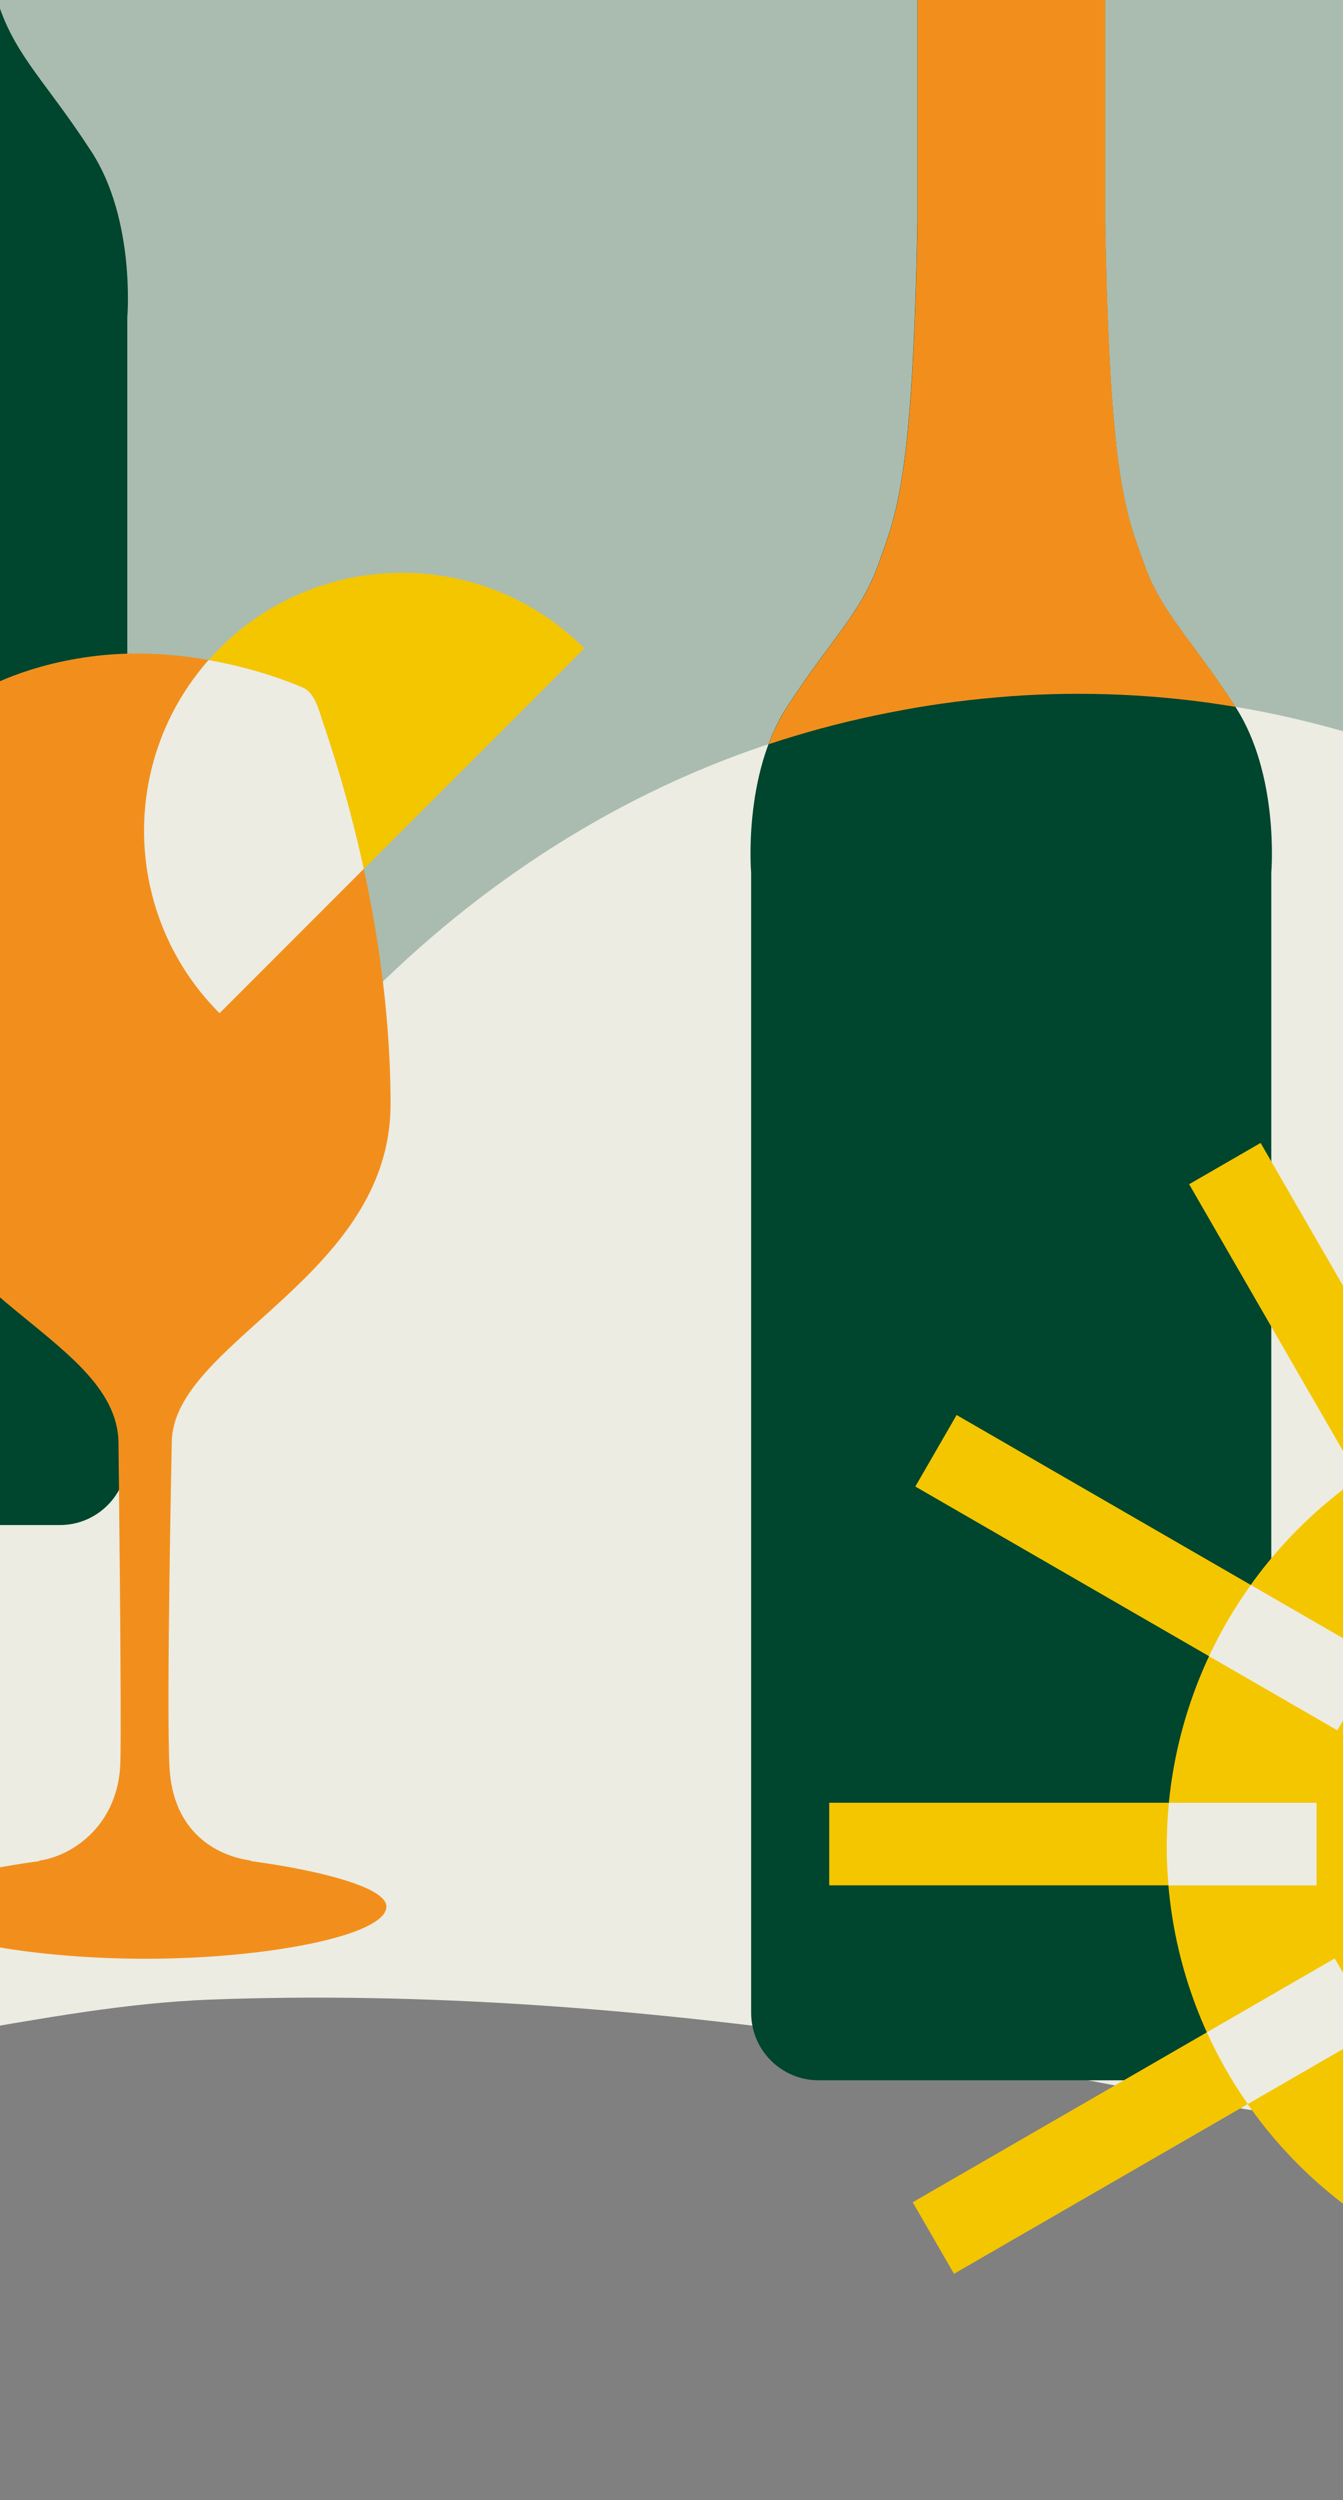 <?xml version="1.0" encoding="UTF-8"?>
<svg id="Calque_1" data-name="Calque 1" xmlns="http://www.w3.org/2000/svg" xmlns:xlink="http://www.w3.org/1999/xlink" viewBox="0 0 430 800">
  <rect x="0" y="0" width="430" height="800" fill="#808080" stroke="none"/>
  <defs>
    <style>
      .cls-1 {
        fill: none;
      }

      .cls-2 {
        fill: #00452e;
      }

      .cls-3 {
        fill: #aabcaf;
      }

      .cls-4 {
        fill: #edece2;
      }

      .cls-5 {
        fill: #f4c600;
      }

      .cls-6 {
        fill: #ecece2;
      }

      .cls-7 {
        fill: #f28f1c;
      }

      .cls-8 {
        clip-path: url(#clippath);
      }
    </style>
    <clipPath id="clippath">
      <rect class="cls-1" x="-146.42" width="722.84" height="824.55"/>
    </clipPath>
  </defs>
  <g class="cls-8">
    <polygon class="cls-3" points="599.01 453.52 81.81 453.52 -23.37 596.22 -146.42 610.53 -146.42 -43.42 599.01 -43.42 599.01 453.52"/>
    <path class="cls-6" d="M570.62,316.11c-13.24-13.11-27.43-25.3-42.83-35.75-18.31-12.43-38.65-23.94-60.84-33.3-11.07-4.72-22.6-8.82-34.4-12.35-11.83-3.45-23.93-6.34-36.16-8.38-24.45-4.2-49.34-5.25-73.07-3.53-11.87.9-23.49,2.37-34.74,4.47-11.54,2.12-23.12,4.87-34.49,8.32-50.93,15.28-96.73,44.07-134.38,81.32-39.36,38.93-74.47,80.48-107.37,125.15-28.79,39.09-51.17,80.31-93.01,108.53-26.68,18-89.5,31.23-80.38,76.73,4.94,24.61,46.09,30.49,66.39,31.06,55.05,1.56,107.73-16.51,162.28-18.54,68.25-2.54,138.39,2.94,205.82,12.68,41.89,6.05,83.23,15.29,124.95,22.33,35.5,5.99,79.75.29,106.07,25.41,17.67,16.87,37.1,32.07,59.22,42.66,11.11,5.32,22.76,9.44,34.68,12.53,3.9,1.01,15.8,5.73,19.42,4.12,5.41-2.41,4.54-10.45,9.12-14.99,8.22-8.15,31.61-12.68,41.56-17.28,11.01-5.09,37.45-13.54,45.01-23.82,2.53-3.44,6.73-29.82,6.79-30.05,14.31-56.8,26.49-116.88,17.01-175.51-4.68-28.99-15.2-56.97-32.93-80.55-11.04-14.68-16.7-16.63-33.38-21.41-14.96-4.28-29.92-11.28-42.32-20.74-11.72-8.94-21.63-18.91-31.2-30.09-8.52-9.95-17.44-19.72-26.84-29.03Z"/>
    <path class="cls-2" d="M395.55,226.18c-14.16-21.81-23.66-29.9-29.35-45.94-5.69-16.05-10.88-26.56-12.38-109.13V-24.14s0,0,0,0c0-1.94-13.45-3.5-30.05-3.5s-30.05,1.57-30.05,3.5h0v95.25c-1.5,82.56-6.69,93.08-12.38,109.13-5.69,16.05-15.19,24.14-29.35,45.94-14.16,21.81-11.49,53.02-11.49,53.02v364.87c0,11.93,9.67,21.6,21.6,21.6h123.34c11.93,0,21.6-9.67,21.6-21.6v-217.82h0v-147.05s2.67-31.22-11.49-53.02Z"/>
    <path class="cls-2" d="M29.27,48.51C15.11,26.7,5.61,18.61-.08,2.56-5.77-13.48-10.96-24-12.46-106.56v-95.25s0,0,0,0c0-1.94-13.45-3.5-30.05-3.5s-30.05,1.57-30.05,3.5h0v95.25c-1.5,82.56-6.69,93.08-12.38,109.13-5.69,16.05-15.19,24.14-29.35,45.94-14.16,21.81-11.49,53.02-11.49,53.02v364.87c0,11.93,9.67,21.6,21.6,21.6H19.16c11.93,0,21.6-9.67,21.6-21.6v-217.82h0V101.53s2.67-31.22-11.49-53.02Z"/>
    <g>
      <rect class="cls-5" x="417.97" y="361.88" width="26.43" height="156.02" transform="translate(-162.18 274.53) rotate(-30)"/>
      <rect class="cls-5" x="354.02" y="425.23" width="26.43" height="156.02" transform="translate(-252.2 569.65) rotate(-60)"/>
      <rect class="cls-5" x="265.5" y="576.86" width="156.02" height="26.43"/>
      <rect class="cls-5" x="288.39" y="663.92" width="156.02" height="26.43" transform="translate(-289.48 273.92) rotate(-30)"/>
      <circle class="cls-5" cx="517.41" cy="590.91" r="143.85"/>
      <path class="cls-4" d="M373.56,590.91c0,4.17.22,8.3.57,12.38h47.41v-26.43h-47.28c-.45,4.62-.69,9.31-.69,14.05Z"/>
      <path class="cls-4" d="M387.1,529.97l41.09,23.72,13.21-22.89-40.92-23.63c-5.12,7.14-9.61,14.76-13.38,22.79Z"/>
      <path class="cls-4" d="M399.5,673.28l41.06-23.71-13.21-22.89-40.94,23.64c3.67,8.08,8.06,15.76,13.1,22.95Z"/>
    </g>
    <path class="cls-5" d="M187.07,207.47c-32.24-32.24-84.51-32.24-116.75,0-32.24,32.24-32.24,84.51,0,116.75l116.75-116.75Z"/>
    <path class="cls-7" d="M80.18,595.51l.39-.1c-11.36-1.54-25.34-9.14-26.33-30.29-.98-21.15.76-103.42.76-103.42,0-32.12,70.07-52.99,70.05-108.36-.03-63.38-20.37-118.01-22.54-124.99-2.17-6.98-4.52-7.92-6.03-8.55s-24.31-10.68-52.61-10.68c-28.31,0-47.59,10.68-46.66,10.22s-4.41,1.81-5.66,7.09c-1.28,5.43-21.92,64.06-24.29,126.91-2.27,60.2,70.68,72.38,70.68,108.64,0,0,1.03,87,.6,102.03-.56,19.53-14.8,29.86-26.16,31.4l.39.1c-21.49,2.87-43.53,8.31-43.53,14.56,0,9.23,38.08,16.71,77.24,16.71,39.16,0,77.24-7.48,77.24-16.71,0-6.24-22.05-11.69-43.53-14.56Z"/>
    <path class="cls-4" d="M102.51,228.35c-2.17-6.98-4.52-7.92-6.03-8.55-1.07-.44-12.84-5.62-29.68-8.6-28.69,32.42-27.52,82,3.5,113.02l46.18-46.18c-5.85-26.95-12.76-45.79-13.98-49.7Z"/>
    <path class="cls-7" d="M288.63,227.27c11.25-2.1,22.87-3.57,34.74-4.47,23.46-1.7,48.05-.69,72.24,3.4,0,0,0-.01-.01-.02-14.16-21.8-23.66-29.9-29.35-45.94-5.69-16.05-10.88-26.56-12.38-109.13V-24.14s0,0,0,0c0-1.94-13.45-3.5-30.05-3.5s-30.05,1.57-30.05,3.5h0v95.25c-1.5,82.56-6.69,93.08-12.38,109.13-5.69,16.05-15.19,24.14-29.35,45.94-2.45,3.78-4.4,7.84-5.94,11.97,2.67-.89,5.36-1.74,8.06-2.55,11.36-3.45,22.94-6.2,34.49-8.32Z"/>
  </g>
</svg>